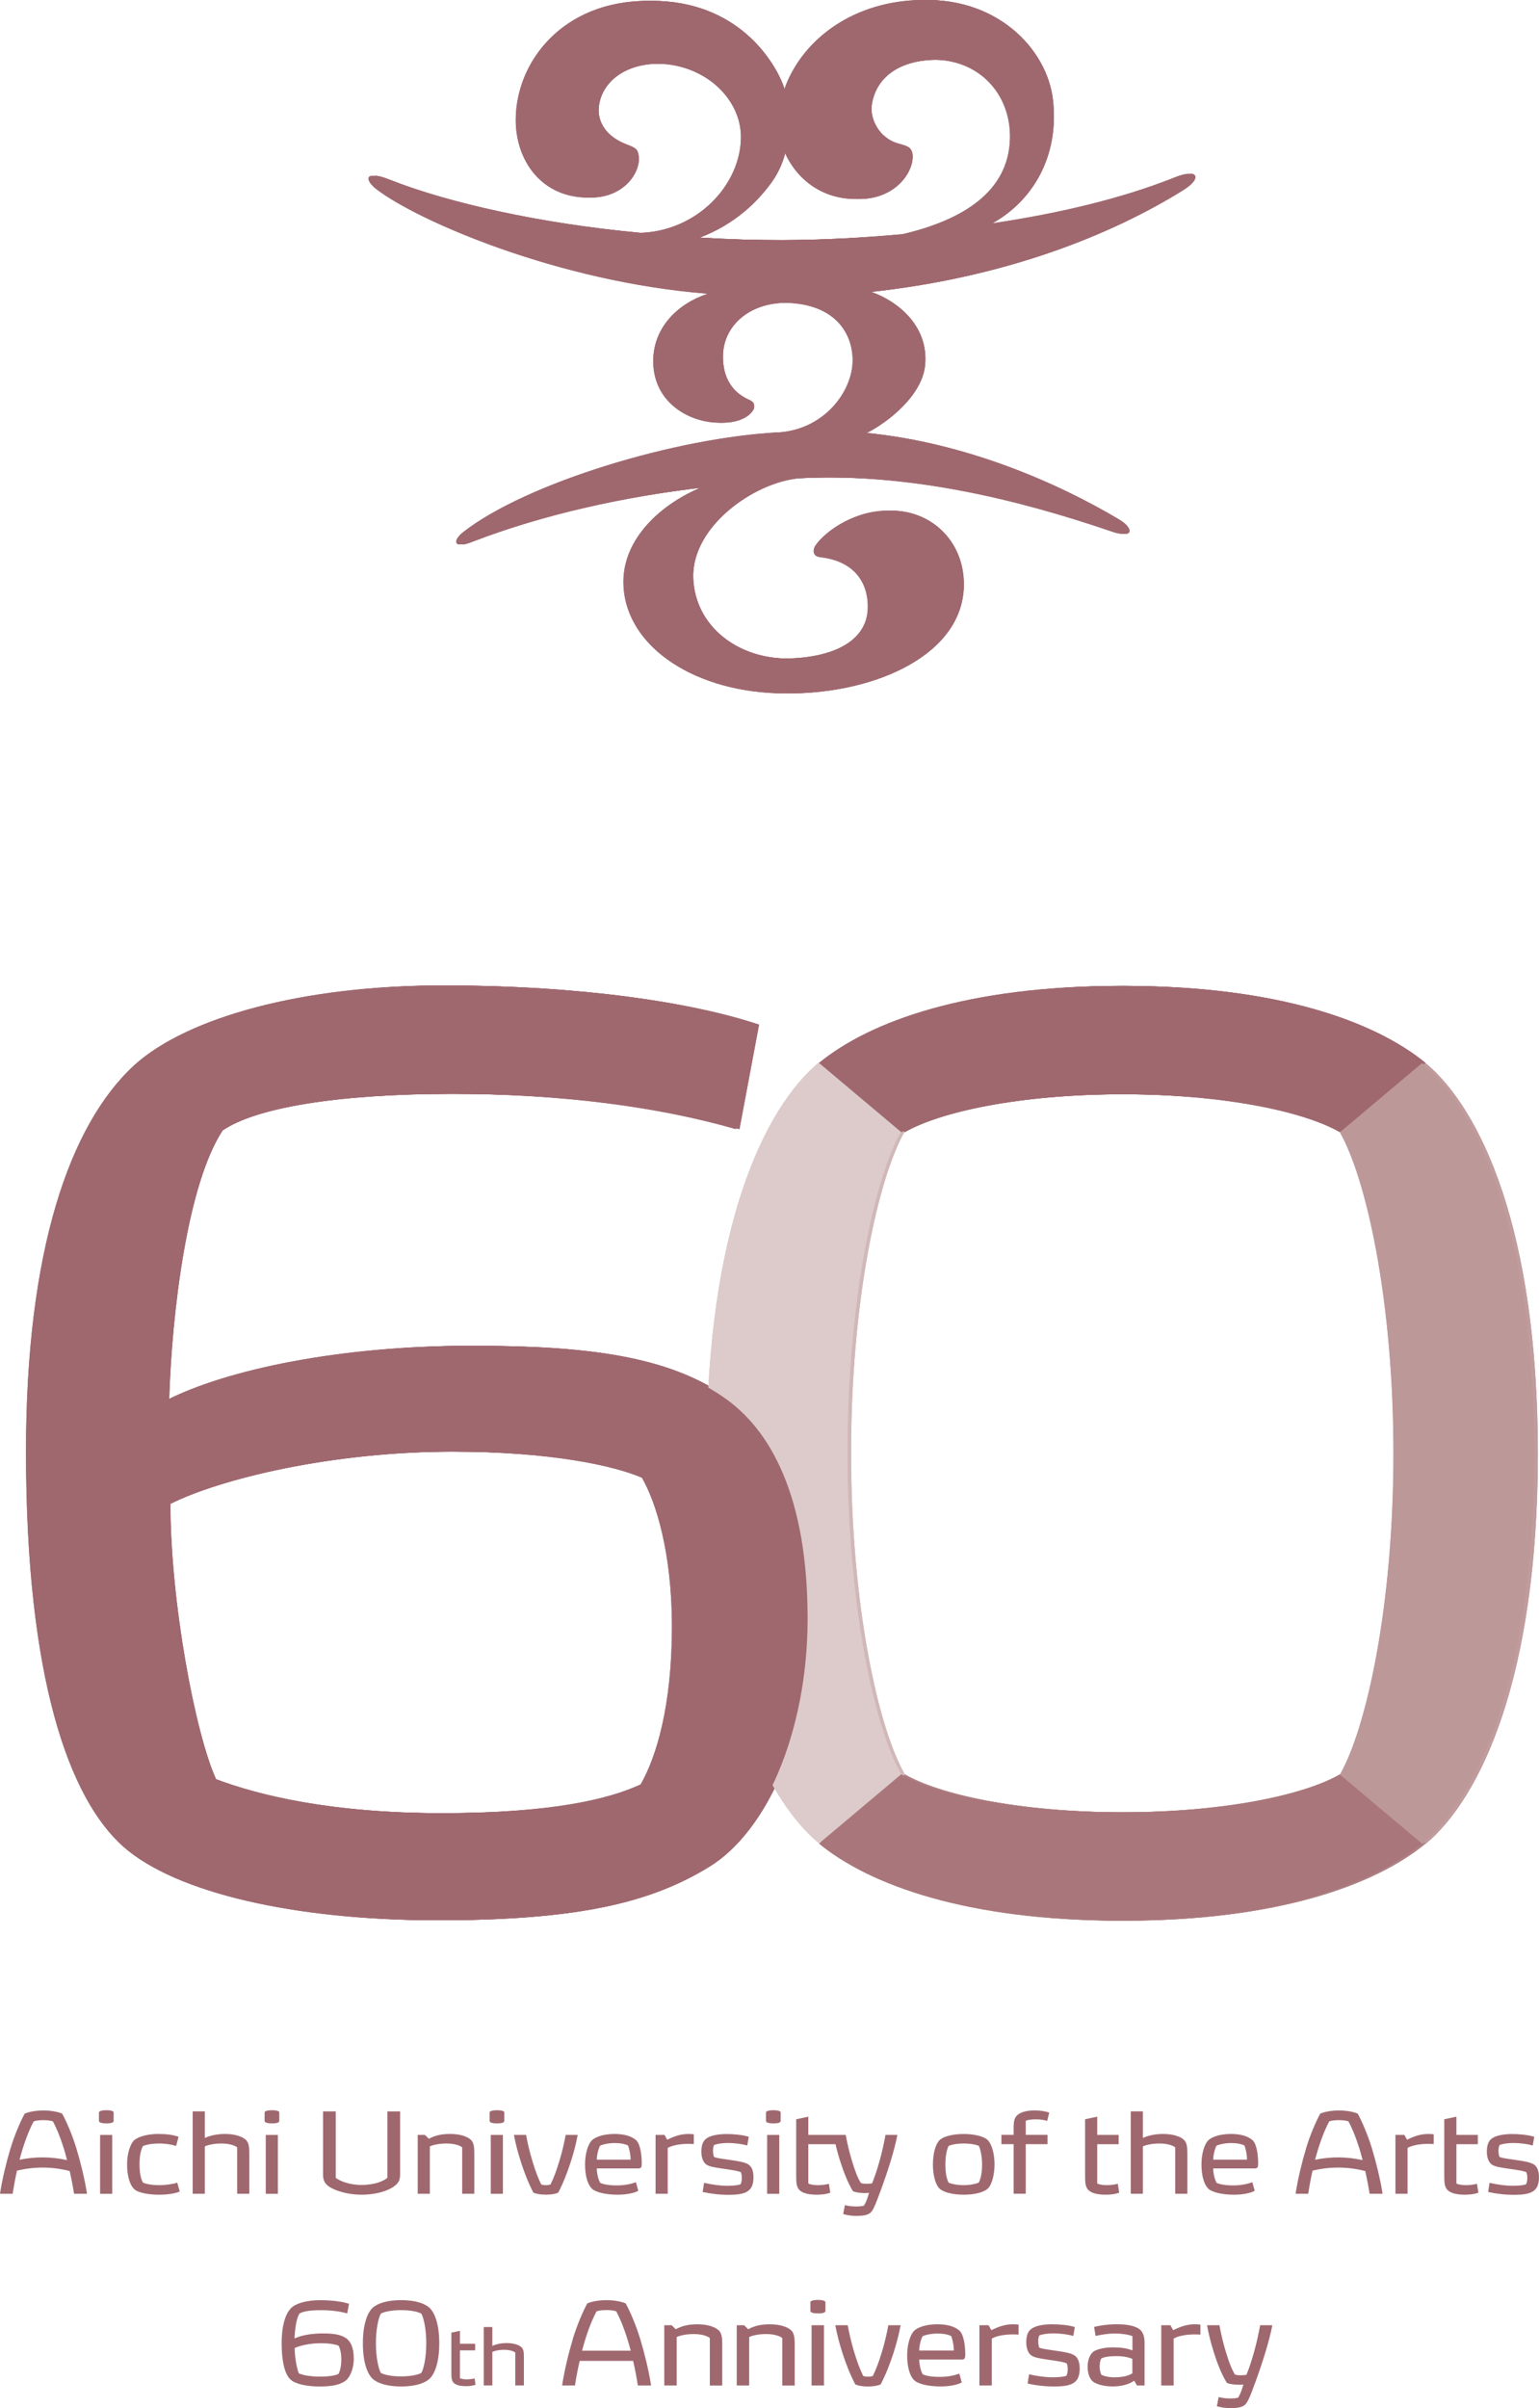 <?xml version="1.0" encoding="UTF-8"?><svg id="_イヤー_2" xmlns="http://www.w3.org/2000/svg" viewBox="0 0 374.11 585.15"><defs><style>.cls-1{fill:#bd9899;}.cls-2{fill:#9f686f;}.cls-3{fill:#c09c9d;}.cls-4{fill:#914c52;}.cls-5{fill:#d1b8b8;}.cls-6{fill:none;}.cls-7{fill:#a9777b;}.cls-8{fill:#af8184;}.cls-9{fill:#ddcbcb;}</style></defs><g id="_ース"><g><path class="cls-2" d="M194.23,116.21c27.43-1.47,54.28,5.24,76.6,12.85,1.02,.34,3.21,1.11,3.67,.26,.41-.75-.72-2.06-2.4-3.06-14.79-8.81-37.04-18.64-61.39-21.06,5.09-2.56,13.52-9.09,14.19-16.56,.87-9.7-7.04-15.63-13.12-17.71,33.3-3.64,58.7-14.1,75.7-24.63,2.53-1.56,3.5-2.92,2.96-3.72-.64-.95-3.85,.47-5.06,.94-11.47,4.45-25.92,8.22-44.46,10.92,10.16-5.52,16.63-16.5,15.05-30.2-1.42-12.37-13.85-25.59-33.64-24.14-16.63,1.22-27.92,11.52-31.23,22.93-.24-1-.52-1.9-.83-2.69C188.04,14.78,179.33,.2,158.4,.2s-32.16,15-32.16,28.95c0,9.63,5.93,18.33,16.56,18.83,7.36,.36,11.54-4.18,12.37-8.01,.3-1.39,.09-2.82-.3-3.4-.4-.62-1.18-.97-2.45-1.44-5.14-1.95-7.15-5.53-6.85-9.02,.51-5.94,6.39-11.38,16.78-10.55,10.69,.86,18.63,8.86,18.63,17.72,0,11.61-10.75,23.17-25.07,23.31-24.92-2.29-47.04-7.38-60.92-12.83-1.2-.47-3.92-1.53-4.43-.74-.42,.66,.37,1.83,1.86,2.98,9.99,7.67,44.2,22.53,80.5,25.37-7.28,2.38-13.26,8.22-13.26,16.34,0,15.23,19.69,18.23,23.49,11.84,.2-.34,.28-.83,.12-1.36-.14-.46-.59-.77-.99-.95-2.42-1.08-6.53-3.55-6.53-10.63s5.99-13.04,15.45-13.04c12.37,0,16.93,7.14,16.93,13.98,0,7.4-6.62,16.5-17.49,17.48-25.3,1.18-61.82,12.35-77.02,24.15-1.55,1.21-2.11,2.22-1.73,2.83,.4,.65,2.14-.06,3.15-.45,16.81-6.45,36.43-10.9,56.38-13.16-9.28,3.76-19.52,12.31-18.99,23.86,.71,15.32,18.02,26.22,39.32,26.22s42.56-9.55,42.56-26.49c0-10.11-7.33-17.47-16.79-17.89-8.44-.37-15.86,4.77-18.4,8.42-.34,.48-.66,1.37-.32,2.04,.27,.55,.9,.76,1.49,.83,9.3,1.07,11.85,7.43,11.5,12.87-.5,7.8-8.85,11.63-20.04,11.75-12.42,.14-22.87-7.93-23.22-19.65-.38-12.36,14.62-23.1,25.69-24.15Zm-6.49-72.14c1.73-2.44,2.84-5.24,3.45-8.08,2.77,7.27,9.35,12.52,17.99,12.36,8.45-.15,12.84-6.35,12.69-10.54-.02-.68-.29-1.4-.7-1.79-.51-.48-1.32-.74-2.59-1.08-5.1-1.35-6.99-6.25-6.69-9.07,.63-5.8,5.24-11.14,15.44-11.35,11.55-.23,19.33,8.41,19.04,19.2-.35,12.84-11.37,19.71-26.08,23.18-10.24,.93-20.4,1.43-29.74,1.45-6.49,.02-13.37-.2-20.4-.62,8.53-3.27,14.09-8.73,17.59-13.65Z"/><g><path class="cls-6" d="M219.91,274.99h0c-6.34,11.1-13.01,40.6-13.01,78.04s6.66,66.93,13.01,78.03h0"/><line class="cls-4" x1="219.91" y1="274.99" x2="219.91" y2="274.99"/><path class="cls-5" d="M219.91,431.06h0l-19.99,16.81c-13.32-11.1-27.28-40.29-27.28-94.85s13.96-83.74,27.28-94.85h0l19.99,16.81h0c-6.34,11.1-13.01,40.6-13.01,78.04s6.66,66.93,13.01,78.03h0l-19.99,16.81"/><polyline class="cls-4" points="198.11 258.18 198.11 258.18 198.11 258.18"/><polyline class="cls-4" points="198.11 447.88 198.11 447.88 198.11 447.88"/><path class="cls-3" d="M326.58,431.22l19.98,16.81c13.32-11.1,27.28-40.29,27.28-94.85s-13.96-83.74-27.28-94.85l-19.98,16.81h0c6.34,11.1,13.01,40.6,13.01,78.04s-6.66,66.93-13.01,78.03h0Z"/><path class="cls-2" d="M219.97,275.09c8.25-4.76,27.28-9.2,53.29-9.2h0c26.01,0,45.04,4.44,53.29,9.2l19.98-16.81h0c-12.37-10.15-36.16-18.72-73.28-18.72s-60.91,8.56-73.28,18.72l19.99,16.81Z"/><path class="cls-8" d="M273.26,440.36h0c-26.01,0-45.04-4.44-53.29-9.2l-19.99,16.81c12.37,10.15,36.16,18.72,73.28,18.72s60.91-8.56,73.28-18.72h0l-19.98-16.81c-8.25,4.76-27.28,9.2-53.29,9.2Z"/><path class="cls-2" d="M30.98,448.83c-13.32-11.74-23.79-40.92-23.79-96.12,0-48.53,10.47-79.3,26.33-93.9,13.01-11.74,41.24-19.35,74.55-19.35s60.27,4.12,76.45,9.52l-4.76,25.38c-18.72-5.39-42.19-8.57-69.47-8.57-28.87,0-48.22,3.49-56.15,8.88-8.56,13.01-12.37,44.09-13.01,65.66,14.91-7.61,42.51-13.32,73.91-13.32,27.91,0,47.27,2.54,61.54,12.37,11.74,7.93,20.62,24.43,20.62,53.93,0,27.91-10.78,51.71-24.74,60.27-13.96,8.57-31.4,13.01-65.66,13.01s-63.13-6.66-75.81-17.76Zm21.57-16.5c10.15,3.81,27.6,8.25,55.2,8.25s41.24-3.49,48.85-6.98c3.81-6.66,7.61-19.03,7.61-38.38,0-17.76-3.81-30.14-7.3-36.16-6.66-2.86-21.89-6.34-46.63-6.34-29.82,0-56.78,6.66-68.84,12.69,0,23.79,6.03,55.83,11.1,66.93Z"/></g><g><g><path class="cls-2" d="M70.67,578.24c-1.23-1.08-2.2-3.78-2.2-8.87,0-4.48,.97-7.32,2.43-8.67,1.2-1.08,3.81-1.79,6.88-1.79s5.57,.38,7.06,.88l-.44,2.34c-1.73-.5-3.9-.79-6.41-.79-2.67,0-4.45,.32-5.19,.82-.79,1.2-1.14,4.07-1.2,6.06,1.38-.7,3.92-1.23,6.82-1.23,2.58,0,4.36,.24,5.68,1.14,1.08,.73,1.9,2.25,1.9,4.98,0,2.58-.99,4.77-2.28,5.57-1.29,.79-2.9,1.2-6.06,1.2s-5.83-.61-7-1.64Zm1.99-1.52c.94,.35,2.55,.76,5.1,.76s3.81-.32,4.51-.64c.35-.62,.7-1.76,.7-3.54,0-1.64-.35-2.78-.67-3.34-.62-.26-2.02-.59-4.31-.59-2.75,0-5.24,.62-6.36,1.17,0,2.2,.56,5.15,1.03,6.18Z"/><path class="cls-2" d="M90.73,560.63c1.14-.94,3.34-1.73,6.77-1.73s5.62,.79,6.76,1.73c1.23,1.03,2.52,3.72,2.52,8.76s-1.29,7.73-2.52,8.76c-1.14,.94-3.34,1.73-6.76,1.73s-5.62-.79-6.77-1.73c-1.23-1.03-2.52-3.72-2.52-8.76s1.29-7.73,2.52-8.76Zm1.85,1.55c-.59,1.03-1.2,3.75-1.2,7.2s.62,6.18,1.2,7.2c.76,.44,2.52,.85,4.92,.85s4.16-.41,4.92-.85c.59-1.03,1.2-3.75,1.2-7.2s-.62-6.18-1.2-7.2c-.76-.44-2.52-.85-4.92-.85s-4.16,.41-4.92,.85Z"/><path class="cls-2" d="M111.81,569.5h3.69v1.6h-3.69v6.77c.4,.2,1.03,.28,1.7,.28,.61,0,1.4-.1,1.85-.24l.24,1.54c-.49,.2-1.36,.35-2.27,.35-1.14,0-2.11-.14-2.78-.59-.79-.53-.83-1.4-.83-2.74v-9.67l2.09-.45v3.14Z"/><path class="cls-2" d="M117.59,565.44h2.09v4.58c1.01-.47,2.25-.69,3.47-.69,1.8,0,3.04,.47,3.63,1.03,.49,.49,.57,1.22,.57,2.33v6.94h-2.09v-7.99c-.38-.33-1.34-.67-2.72-.67s-2.43,.28-2.86,.51v8.15h-2.09v-14.2Z"/><path class="cls-2" d="M139.2,568.45c1.03-3.43,2.61-7.06,3.57-8.76,1-.44,2.75-.79,4.66-.79s3.66,.35,4.66,.79c.97,1.7,2.55,5.33,3.57,8.76,.94,3.1,2.05,7.5,2.61,11.19h-3.22c-.26-1.79-.67-3.92-1.14-5.98h-13c-.47,2.05-.88,4.19-1.14,5.98h-3.13c.56-3.69,1.64-8.08,2.58-11.19Zm5.8-6.82c-.7,1.35-1.61,3.25-2.75,6.88-.23,.76-.5,1.67-.76,2.67h11.83c-.26-1-.53-1.91-.76-2.67-1.14-3.63-2.05-5.54-2.75-6.88-.44-.18-1.29-.32-2.37-.32s-1.99,.15-2.43,.32Z"/><path class="cls-2" d="M163.27,565l1,.97c1.49-.82,3.1-1.2,5.24-1.2,2.31,0,4.19,.53,5.21,1.47,.7,.64,.85,1.87,.85,3.19v10.22h-3.02v-11.54c-.56-.47-1.93-.97-3.92-.97s-3.51,.41-4.13,.73v11.77h-3.02v-14.64h1.79Z"/><path class="cls-2" d="M180.88,565l1,.97c1.49-.82,3.1-1.2,5.24-1.2,2.31,0,4.19,.53,5.21,1.47,.7,.64,.85,1.87,.85,3.19v10.22h-3.02v-11.54c-.56-.47-1.93-.97-3.92-.97s-3.51,.41-4.13,.73v11.77h-3.02v-14.64h1.79Z"/><path class="cls-2" d="M197.34,559.05c.32-.12,.73-.2,1.52-.2,.7,0,1.17,.09,1.47,.2,.26,.12,.32,.24,.32,.44v1.99c0,.2-.06,.32-.32,.44-.32,.15-.76,.2-1.47,.2-.79,0-1.14-.06-1.52-.2-.2-.09-.35-.24-.35-.44v-1.99c0-.2,.12-.35,.35-.44Zm2.96,5.95v14.64h-3.02v-14.64h3.02Z"/><path class="cls-2" d="M207.62,571.44c.79,2.64,1.41,4.19,2.2,5.86,.29,.15,.68,.2,1.17,.2s.91-.06,1.2-.2c.79-1.67,1.41-3.22,2.2-5.86,.7-2.31,1.17-4.39,1.55-6.44h2.99c-.44,2.37-1.03,4.54-1.76,6.82-.82,2.52-1.79,5.04-3.08,7.53-.56,.29-1.61,.53-3.1,.53s-2.55-.23-3.1-.53c-1.29-2.49-2.26-5.01-3.08-7.53-.73-2.29-1.32-4.45-1.76-6.82h3.02c.38,2.05,.85,4.13,1.55,6.44Z"/><path class="cls-2" d="M222.1,578.24c-.88-.97-1.58-2.9-1.58-5.92,0-2.84,.82-5.1,1.67-5.95,.88-.88,2.96-1.61,5.65-1.61,2.52,0,4.34,.59,5.42,1.58,1.03,.97,1.38,3.69,1.38,5.74,0,.7-.09,.88-.18,1s-.26,.26-.67,.26h-10.34c0,1.17,.38,2.78,.85,3.57,.67,.35,2.05,.64,4.13,.64s3.48-.35,4.77-.79l.59,2.14c-1.03,.56-2.87,.97-5.18,.97-3.08,0-5.62-.64-6.5-1.64Zm9.11-10.63c-.85-.38-1.84-.59-3.25-.59-1.49,0-2.78,.26-3.69,.64-.38,.67-.82,2.25-.82,3.48h8.41c.03-1.17-.35-2.81-.64-3.54Z"/><path class="cls-2" d="M244.5,567.31c-1.61,.18-2.55,.47-3.4,.91v11.42h-3.02v-14.64h2.23l.67,1.2c1.73-.85,3.31-1.44,5.33-1.44,.38,0,.91,.03,1.29,.09v2.43c-.7-.06-1.93-.09-3.1,.03Z"/><path class="cls-2" d="M249.8,579.17l.35-2.25c1.52,.38,3.89,.73,5.74,.73,1.47,0,2.69-.12,3.34-.38,.2-.35,.32-.97,.32-1.61,0-.56-.09-1.06-.26-1.41-.61-.26-1.73-.47-2.58-.59l-2.52-.38c-1.47-.23-2.52-.38-3.34-.85-.88-.5-1.38-1.76-1.38-3.28,0-2.02,.61-2.96,1.61-3.51,1.08-.62,2.93-.88,4.69-.88s3.95,.2,5.51,.67l-.38,2.17c-1.2-.35-3.02-.62-4.86-.62-1.61,0-2.87,.26-3.4,.5-.18,.35-.26,.91-.26,1.38,0,.56,.09,1.23,.23,1.55,.41,.26,1.41,.38,2.11,.5l2.58,.38c1.2,.18,2.9,.44,3.78,.97,.73,.44,1.4,1.32,1.38,3.37-.03,1.82-.56,2.81-1.55,3.43-1.06,.64-2.7,.82-4.57,.82-2.43,0-4.51-.26-6.53-.7Z"/><path class="cls-2" d="M264.39,575.01c0-1.64,.62-3.1,1.55-3.69,1-.61,2.84-.94,4.57-.94,1.96,0,3.37,.2,4.77,.73v-3.46c-1.14-.44-2.78-.64-4.28-.64-1.58,0-2.99,.24-4.69,.59l-.35-2.2c1.49-.35,3.43-.64,5.45-.64,2.49,0,4.48,.35,5.62,1.23,.88,.68,1.2,1.91,1.2,3.28v10.37h-1.84l-.68-1.17c-1.32,.97-3.34,1.4-5.18,1.4-1.7,0-3.28-.29-4.48-.94-1.17-.64-1.67-2.22-1.67-3.92Zm2.93,.03c0,.85,.15,1.49,.41,1.99,.64,.35,1.9,.64,3.31,.62,2.08-.03,3.34-.41,4.22-.97v-3.51c-.88-.38-2.2-.67-3.87-.67s-2.99,.2-3.69,.59c-.24,.41-.38,1.11-.38,1.96Z"/><path class="cls-2" d="M288.7,567.31c-1.61,.18-2.55,.47-3.4,.91v11.42h-3.02v-14.64h2.23l.67,1.2c1.73-.85,3.31-1.44,5.33-1.44,.38,0,.91,.03,1.29,.09v2.43c-.7-.06-1.93-.09-3.1,.03Z"/><path class="cls-2" d="M302.44,584.47c-.82,.59-2.08,.67-3.45,.67-1.08,0-2.29-.18-3.19-.47l.44-2.23c.64,.2,1.7,.35,2.69,.35,.47,0,1.43,0,2.05-.2,.53-.85,.91-1.91,1.26-3.19-.18,.03-.5,.06-1.03,.06-1.2,0-2.43-.18-2.99-.47-1.29-2.14-2.29-4.66-3.08-7.17-.73-2.29-1.29-4.45-1.73-6.82h3.02c.38,2.05,.85,4.13,1.55,6.44,.79,2.64,1.41,4.19,2.2,5.51,.29,.15,.82,.2,1.32,.2s1.08-.03,1.49-.09c.53-1.32,1.14-2.99,1.87-5.62,.64-2.31,1.08-4.39,1.47-6.44h2.96c-.76,3.95-2.4,9.08-4.07,13.68-1.46,4.01-2.02,5.27-2.78,5.8Z"/></g><g><path class="cls-2" d="M2.52,522.13c1-3.35,2.55-6.89,3.49-8.55,.97-.43,2.69-.77,4.55-.77s3.57,.34,4.55,.77c.94,1.66,2.49,5.21,3.49,8.55,.92,3.03,2,7.32,2.55,10.92h-3.15c-.26-1.66-.63-3.63-1.06-5.52-4.26-1.09-8.55-1.12-12.81-.09-.43,1.92-.8,3.95-1.06,5.61H0c.54-3.6,1.6-7.89,2.52-10.92Zm5.66-6.66c-.69,1.32-1.57,3.17-2.69,6.72-.23,.74-.49,1.63-.74,2.6,3.86-.8,7.72-.77,11.55,.09-.26-1.03-.51-1.94-.74-2.69-1.12-3.55-2-5.41-2.69-6.72-.43-.17-1.26-.31-2.32-.31s-1.94,.14-2.37,.31Z"/><path class="cls-2" d="M24.39,512.95c.31-.11,.71-.2,1.49-.2,.69,0,1.14,.09,1.43,.2,.26,.11,.31,.23,.31,.43v1.94c0,.2-.06,.31-.31,.43-.31,.14-.74,.2-1.43,.2-.77,0-1.12-.06-1.49-.2-.2-.09-.34-.23-.34-.43v-1.94c0-.2,.11-.34,.34-.43Zm2.89,5.81v14.3h-2.95v-14.3h2.95Z"/><path class="cls-2" d="M32.69,519.98c1.06-.86,3.32-1.46,5.72-1.46,2.09,0,3.63,.2,5,.69l-.6,2.23c-1.06-.34-2.46-.6-4.15-.6-1.83,0-3.2,.31-3.92,.63-.49,.89-.83,2.37-.83,4.43s.34,3.55,.83,4.43c.74,.34,2.12,.63,4,.63,1.57,0,3.29-.26,4.35-.6l.6,2.15c-1.23,.54-3.2,.77-5,.77-2.29,0-4.95-.37-6.03-1.32-.97-.86-1.77-2.95-1.77-6.06,0-2.75,.83-5.12,1.8-5.92Z"/><path class="cls-2" d="M46.84,513.03h2.95v6.46c1.43-.66,3.17-.97,4.89-.97,2.55,0,4.29,.66,5.12,1.46,.69,.69,.8,1.72,.8,3.29v9.78h-2.95v-11.27c-.54-.46-1.89-.94-3.83-.94s-3.43,.4-4.03,.71v11.5h-2.95v-20.02Z"/><path class="cls-2" d="M64.66,512.95c.31-.11,.71-.2,1.49-.2,.69,0,1.14,.09,1.43,.2,.26,.11,.31,.23,.31,.43v1.94c0,.2-.06,.31-.31,.43-.31,.14-.74,.2-1.43,.2-.77,0-1.12-.06-1.49-.2-.2-.09-.34-.23-.34-.43v-1.94c0-.2,.11-.34,.34-.43Zm2.89,5.81v14.3h-2.95v-14.3h2.95Z"/><path class="cls-2" d="M80.3,531.51c-1.37-.83-1.77-1.69-1.77-3.17v-15.3h3.09v16.13c.83,.69,3.15,1.74,6.23,1.74,3.29,0,5.46-.97,6.32-1.74v-16.13h3.09v15.3c0,1.52-.43,2.26-1.86,3.17-1.23,.77-3.75,1.77-7.55,1.77-3.32,0-6.18-.94-7.55-1.77Z"/><path class="cls-2" d="M103.29,518.75l.97,.94c1.46-.8,3.03-1.17,5.12-1.17,2.26,0,4.09,.51,5.09,1.43,.69,.63,.83,1.83,.83,3.12v9.98h-2.95v-11.27c-.54-.46-1.89-.94-3.83-.94s-3.43,.4-4.03,.71v11.5h-2.95v-14.3h1.74Z"/><path class="cls-2" d="M119.36,512.95c.31-.11,.71-.2,1.49-.2,.69,0,1.14,.09,1.43,.2,.26,.11,.31,.23,.31,.43v1.94c0,.2-.06,.31-.31,.43-.31,.14-.74,.2-1.43,.2-.77,0-1.12-.06-1.49-.2-.2-.09-.34-.23-.34-.43v-1.94c0-.2,.11-.34,.34-.43Zm2.89,5.81v14.3h-2.95v-14.3h2.95Z"/><path class="cls-2" d="M129.4,525.04c.77,2.57,1.37,4.09,2.14,5.72,.29,.14,.66,.2,1.14,.2s.89-.06,1.17-.2c.77-1.63,1.37-3.15,2.14-5.72,.69-2.26,1.14-4.29,1.52-6.29h2.92c-.43,2.32-1,4.43-1.72,6.66-.8,2.46-1.74,4.92-3,7.35-.54,.29-1.57,.51-3.03,.51s-2.49-.23-3.03-.51c-1.26-2.43-2.2-4.89-3-7.35-.71-2.23-1.29-4.35-1.72-6.66h2.95c.37,2,.83,4.03,1.52,6.29Z"/><path class="cls-2" d="M143.76,531.68c-.86-.94-1.54-2.83-1.54-5.78,0-2.77,.8-4.98,1.63-5.81,.86-.86,2.89-1.57,5.52-1.57,2.46,0,4.23,.57,5.29,1.54,1,.94,1.34,3.6,1.34,5.61,0,.69-.09,.86-.17,.97s-.26,.26-.66,.26h-10.1c0,1.14,.37,2.72,.83,3.49,.66,.34,2,.63,4.03,.63s3.4-.34,4.66-.77l.57,2.09c-1,.54-2.8,.94-5.06,.94-3,0-5.49-.63-6.35-1.6Zm8.89-10.38c-.83-.37-1.8-.57-3.17-.57-1.46,0-2.72,.26-3.6,.63-.37,.66-.8,2.2-.8,3.4h8.21c.03-1.14-.34-2.75-.63-3.46Z"/><path class="cls-2" d="M165.63,521.01c-1.57,.17-2.49,.46-3.32,.89v11.15h-2.95v-14.3h2.17l.66,1.17c1.69-.83,3.23-1.4,5.21-1.4,.37,0,.89,.03,1.26,.09v2.37c-.69-.06-1.89-.09-3.03,.03Z"/><path class="cls-2" d="M170.81,532.59l.34-2.2c1.49,.37,3.8,.72,5.61,.72,1.43,0,2.63-.11,3.26-.37,.2-.34,.31-.94,.31-1.57,0-.54-.09-1.03-.26-1.37-.6-.26-1.69-.46-2.52-.57l-2.46-.37c-1.43-.23-2.46-.37-3.26-.83-.86-.49-1.34-1.72-1.34-3.2,0-1.97,.6-2.89,1.57-3.43,1.06-.6,2.86-.86,4.58-.86s3.86,.2,5.38,.66l-.37,2.12c-1.17-.34-2.95-.6-4.75-.6-1.57,0-2.8,.26-3.32,.49-.17,.34-.26,.89-.26,1.34,0,.54,.09,1.2,.23,1.52,.4,.26,1.37,.37,2.06,.49l2.52,.37c1.17,.17,2.83,.43,3.69,.94,.71,.43,1.37,1.29,1.34,3.29-.03,1.77-.54,2.75-1.52,3.35-1.03,.63-2.63,.8-4.46,.8-2.37,0-4.4-.26-6.38-.69Z"/><path class="cls-2" d="M186.54,512.95c.31-.11,.71-.2,1.49-.2,.69,0,1.14,.09,1.43,.2,.26,.11,.31,.23,.31,.43v1.94c0,.2-.06,.31-.31,.43-.31,.14-.74,.2-1.43,.2-.77,0-1.12-.06-1.49-.2-.2-.09-.34-.23-.34-.43v-1.94c0-.2,.11-.34,.34-.43Zm2.89,5.81v14.3h-2.95v-14.3h2.95Z"/><path class="cls-2" d="M196.49,518.75h9.09c.37,2,.83,4.03,1.52,6.29,.77,2.57,1.37,4.09,2.14,5.38,.29,.14,.8,.2,1.29,.2s1.06-.03,1.46-.09c.51-1.29,1.12-2.92,1.83-5.49,.63-2.26,1.06-4.29,1.43-6.29h2.89c-.74,3.86-2.35,8.87-4,13.36-1.43,3.86-1.94,5.15-2.69,5.66-.8,.57-2.03,.66-3.37,.66-1.06,0-2.23-.17-3.12-.46l.43-2.17c.63,.2,1.66,.34,2.63,.34,.46,0,1.4,0,2-.2,.51-.83,.89-1.86,1.23-3.12-.17,.03-.49,.06-1,.06-1.17,0-2.37-.17-2.92-.46-1.26-2.09-2.2-4.55-3-7.01-.49-1.49-.89-2.92-1.23-4.4h-6.61v9.55c.57,.29,1.46,.4,2.4,.4,.86,0,1.97-.14,2.6-.34l.34,2.17c-.69,.29-1.92,.49-3.2,.49-1.6,0-2.97-.2-3.92-.83-1.12-.74-1.17-1.97-1.17-3.86v-13.64l2.95-.63v4.43Z"/><path class="cls-2" d="M228.35,531.76c-.97-.97-1.57-3.23-1.57-5.83s.6-4.83,1.57-5.86c.86-.92,3.15-1.54,5.92-1.54s5.03,.63,5.89,1.54c.94,1,1.6,3.26,1.6,5.86,0,2.46-.66,4.95-1.6,5.83-.94,.89-3.06,1.52-5.89,1.52s-5.03-.63-5.92-1.52Zm2.26-1.4c.57,.26,1.89,.6,3.66,.6s3.12-.37,3.66-.63c.54-1,.8-2.63,.8-4.4s-.34-3.66-.8-4.52c-.49-.23-1.8-.57-3.66-.57s-3.15,.34-3.66,.57c-.49,.89-.8,2.63-.8,4.52s.26,3.46,.8,4.43Z"/><path class="cls-2" d="M247.33,513.92c.86-.8,2.6-1.12,4.15-1.12,1.43,0,2.8,.23,3.57,.54l-.49,2c-.74-.2-1.54-.37-2.72-.37-1.06,0-1.92,.11-2.49,.34v3.43h5.29v2.26h-5.29v12.04h-2.95v-12.04h-2.97v-2.26h2.97v-1.37c0-1.97,.14-2.72,.92-3.46Z"/><path class="cls-2" d="M266.72,518.75h5.21v2.26h-5.21v9.55c.57,.29,1.46,.4,2.4,.4,.86,0,1.97-.14,2.6-.34l.34,2.17c-.69,.29-1.92,.49-3.2,.49-1.6,0-2.97-.2-3.92-.83-1.12-.74-1.17-1.97-1.17-3.86v-13.64l2.95-.63v4.43Z"/><path class="cls-2" d="M274.87,513.03h2.95v6.46c1.43-.66,3.17-.97,4.89-.97,2.55,0,4.29,.66,5.12,1.46,.69,.69,.8,1.72,.8,3.29v9.78h-2.95v-11.27c-.54-.46-1.89-.94-3.83-.94s-3.43,.4-4.03,.71v11.5h-2.95v-20.02Z"/><path class="cls-2" d="M293.6,531.68c-.86-.94-1.54-2.83-1.54-5.78,0-2.77,.8-4.98,1.63-5.81,.86-.86,2.89-1.57,5.52-1.57,2.46,0,4.23,.57,5.29,1.54,1,.94,1.34,3.6,1.34,5.61,0,.69-.09,.86-.17,.97-.09,.11-.26,.26-.66,.26h-10.1c0,1.14,.37,2.72,.83,3.49,.66,.34,2,.63,4.03,.63s3.4-.34,4.66-.77l.57,2.09c-1,.54-2.8,.94-5.06,.94-3,0-5.49-.63-6.35-1.6Zm8.89-10.38c-.83-.37-1.8-.57-3.17-.57-1.46,0-2.72,.26-3.6,.63-.37,.66-.8,2.2-.8,3.4h8.21c.03-1.14-.34-2.75-.63-3.46Z"/><path class="cls-2" d="M317.45,522.13c1-3.35,2.55-6.89,3.49-8.55,.97-.43,2.69-.77,4.55-.77s3.57,.34,4.55,.77c.94,1.66,2.49,5.21,3.49,8.55,.92,3.03,2,7.32,2.55,10.92h-3.15c-.26-1.66-.63-3.63-1.06-5.52-4.26-1.09-8.55-1.12-12.81-.09-.43,1.92-.8,3.95-1.06,5.61h-3.06c.54-3.6,1.6-7.89,2.52-10.92Zm5.66-6.66c-.69,1.32-1.57,3.17-2.69,6.72-.23,.74-.49,1.63-.74,2.6,3.86-.8,7.72-.77,11.55,.09-.26-1.03-.51-1.94-.74-2.69-1.12-3.55-2-5.41-2.69-6.72-.43-.17-1.26-.31-2.32-.31s-1.94,.14-2.37,.31Z"/><path class="cls-2" d="M345.48,521.01c-1.57,.17-2.49,.46-3.32,.89v11.15h-2.95v-14.3h2.17l.66,1.17c1.69-.83,3.23-1.4,5.21-1.4,.37,0,.89,.03,1.26,.09v2.37c-.69-.06-1.89-.09-3.03,.03Z"/><path class="cls-2" d="M354.03,518.75h5.21v2.26h-5.21v9.55c.57,.29,1.46,.4,2.4,.4,.86,0,1.97-.14,2.6-.34l.34,2.17c-.69,.29-1.92,.49-3.2,.49-1.6,0-2.97-.2-3.92-.83-1.12-.74-1.17-1.97-1.17-3.86v-13.64l2.95-.63v4.43Z"/><path class="cls-2" d="M361.75,532.59l.34-2.2c1.49,.37,3.8,.72,5.61,.72,1.43,0,2.63-.11,3.26-.37,.2-.34,.31-.94,.31-1.57,0-.54-.09-1.03-.26-1.37-.6-.26-1.69-.46-2.52-.57l-2.46-.37c-1.43-.23-2.46-.37-3.26-.83-.86-.49-1.34-1.72-1.34-3.2,0-1.97,.6-2.89,1.57-3.43,1.06-.6,2.86-.86,4.58-.86s3.86,.2,5.38,.66l-.37,2.12c-1.17-.34-2.95-.6-4.75-.6-1.57,0-2.8,.26-3.32,.49-.17,.34-.26,.89-.26,1.34,0,.54,.09,1.2,.23,1.52,.4,.26,1.37,.37,2.06,.49l2.52,.37c1.17,.17,2.83,.43,3.69,.94,.71,.43,1.37,1.29,1.34,3.29-.03,1.77-.54,2.75-1.52,3.35-1.03,.63-2.63,.8-4.46,.8-2.37,0-4.4-.26-6.38-.69Z"/></g></g><path class="cls-2" d="M194.21,116.21c27.43-1.47,54.28,5.24,76.6,12.85,1.02,.34,3.21,1.11,3.67,.26,.41-.75-.72-2.06-2.4-3.06-14.79-8.81-37.04-18.64-61.39-21.06,5.09-2.56,13.52-9.09,14.19-16.56,.87-9.7-7.04-15.63-13.12-17.71,33.3-3.64,58.7-14.1,75.7-24.63,2.53-1.56,3.5-2.92,2.96-3.72-.64-.95-3.85,.47-5.06,.94-11.47,4.45-25.92,8.22-44.46,10.92,10.16-5.52,16.63-16.5,15.05-30.2-1.42-12.37-13.85-25.59-33.64-24.14-16.63,1.22-27.92,11.52-31.23,22.93-.24-1-.52-1.9-.83-2.69C188.02,14.78,179.3,.2,158.38,.2s-32.16,15-32.16,28.95c0,9.63,5.93,18.33,16.56,18.83,7.36,.36,11.54-4.18,12.37-8.01,.3-1.39,.09-2.82-.3-3.4-.4-.62-1.18-.97-2.45-1.44-5.14-1.95-7.15-5.53-6.85-9.02,.51-5.94,6.39-11.38,16.78-10.55,10.69,.86,18.63,8.86,18.63,17.72,0,11.61-10.75,23.17-25.07,23.31-24.92-2.29-47.04-7.38-60.92-12.83-1.2-.47-3.92-1.53-4.43-.74-.42,.66,.37,1.83,1.86,2.98,9.99,7.67,44.2,22.53,80.5,25.37-7.28,2.38-13.26,8.22-13.26,16.34,0,15.23,19.69,18.23,23.49,11.84,.2-.34,.28-.83,.12-1.36-.14-.46-.59-.77-.99-.95-2.42-1.08-6.53-3.55-6.53-10.63s5.99-13.04,15.45-13.04c12.37,0,16.93,7.14,16.93,13.98,0,7.4-6.62,16.5-17.49,17.48-25.3,1.18-61.82,12.35-77.02,24.15-1.55,1.21-2.11,2.22-1.73,2.83,.4,.65,2.14-.06,3.15-.45,16.81-6.45,36.43-10.9,56.38-13.16-9.28,3.76-19.52,12.31-18.99,23.86,.71,15.32,18.02,26.22,39.32,26.22s42.56-9.55,42.56-26.49c0-10.11-7.33-17.47-16.79-17.89-8.44-.37-15.86,4.77-18.4,8.42-.34,.48-.66,1.37-.32,2.04,.27,.55,.9,.76,1.49,.83,9.3,1.07,11.85,7.43,11.5,12.87-.5,7.8-8.85,11.63-20.04,11.75-12.42,.14-22.87-7.93-23.22-19.65-.38-12.36,14.62-23.1,25.69-24.15Zm-6.49-72.14c1.73-2.44,2.84-5.24,3.45-8.08,2.77,7.27,9.35,12.52,17.99,12.36,8.45-.15,12.84-6.35,12.69-10.54-.02-.68-.29-1.4-.7-1.79-.51-.48-1.32-.74-2.59-1.08-5.1-1.35-6.99-6.25-6.69-9.07,.63-5.8,5.24-11.14,15.44-11.35,11.55-.23,19.33,8.41,19.04,19.2-.35,12.84-11.37,19.71-26.08,23.18-10.24,.93-20.4,1.43-29.74,1.45-6.49,.02-13.37-.2-20.4-.62,8.53-3.27,14.09-8.73,17.59-13.65Z"/><g><path class="cls-6" d="M219.88,274.99h0c-6.34,11.1-13.01,40.6-13.01,78.04s6.66,66.93,13.01,78.03h0"/><line class="cls-4" x1="219.88" y1="274.99" x2="219.88" y2="274.99"/><path class="cls-5" d="M219.88,431.06h0l-19.99,16.81c-13.32-11.1-27.28-40.29-27.28-94.85s13.96-83.74,27.28-94.85h0l19.99,16.81h0c-6.34,11.1-13.01,40.6-13.01,78.04s6.66,66.93,13.01,78.03h0l-19.99,16.81"/><polyline class="cls-4" points="198.08 258.18 198.08 258.18 198.08 258.18"/><polyline class="cls-4" points="198.08 447.88 198.08 447.88 198.08 447.88"/><path class="cls-3" d="M326.56,431.22l19.98,16.81c13.32-11.1,27.28-40.29,27.28-94.85s-13.96-83.74-27.28-94.85l-19.98,16.81h0c6.34,11.1,13.01,40.6,13.01,78.04s-6.66,66.93-13.01,78.03h0Z"/><path class="cls-2" d="M219.94,275.09c8.25-4.76,27.28-9.2,53.29-9.2h0c26.01,0,45.04,4.44,53.29,9.2l19.98-16.81h0c-12.37-10.15-36.16-18.72-73.28-18.72s-60.91,8.56-73.28,18.72l19.99,16.81Z"/><path class="cls-8" d="M273.24,440.36h0c-26.01,0-45.04-4.44-53.29-9.2l-19.99,16.81c12.37,10.15,36.16,18.72,73.28,18.72s60.91-8.56,73.28-18.72h0l-19.98-16.81c-8.25,4.76-27.28,9.2-53.29,9.2Z"/><path class="cls-2" d="M30.96,448.83c-13.32-11.74-23.79-40.92-23.79-96.12,0-48.53,10.47-79.3,26.33-93.9,13.01-11.74,41.24-19.35,74.55-19.35s60.27,4.12,76.45,9.52l-4.76,25.38c-18.72-5.39-42.19-8.57-69.47-8.57-28.87,0-48.22,3.49-56.15,8.88-8.56,13.01-12.37,44.09-13.01,65.66,14.91-7.61,42.51-13.32,73.91-13.32,27.91,0,47.27,2.54,61.54,12.37,11.74,7.93,20.62,24.43,20.62,53.93,0,27.91-10.78,51.71-24.74,60.27-13.96,8.57-31.4,13.01-65.66,13.01s-63.13-6.66-75.81-17.76Zm21.57-16.5c10.15,3.81,27.6,8.25,55.2,8.25s41.24-3.49,48.85-6.98c3.81-6.66,7.61-19.03,7.61-38.38,0-17.76-3.81-30.14-7.3-36.16-6.66-2.86-21.89-6.34-46.63-6.34-29.82,0-56.78,6.66-68.84,12.69,0,23.79,6.03,55.83,11.1,66.93Z"/></g><path class="cls-2" d="M194.19,116.21c27.43-1.47,54.28,5.24,76.6,12.85,1.02,.34,3.21,1.11,3.67,.26,.41-.75-.72-2.06-2.4-3.06-14.79-8.81-37.04-18.64-61.39-21.06,5.09-2.56,13.52-9.09,14.19-16.56,.87-9.7-7.04-15.63-13.12-17.71,33.3-3.64,58.7-14.1,75.7-24.63,2.53-1.56,3.5-2.92,2.96-3.72-.64-.95-3.85,.47-5.06,.94-11.47,4.45-25.92,8.22-44.46,10.92,10.16-5.52,16.63-16.5,15.05-30.2-1.42-12.37-13.85-25.59-33.64-24.14-16.63,1.22-27.92,11.52-31.23,22.93-.24-1-.52-1.9-.83-2.69C188,14.78,179.28,.2,158.35,.2s-32.16,15-32.16,28.95c0,9.63,5.93,18.33,16.56,18.83,7.36,.36,11.54-4.18,12.37-8.01,.3-1.39,.09-2.82-.3-3.4-.4-.62-1.18-.97-2.45-1.44-5.14-1.95-7.15-5.53-6.85-9.02,.51-5.94,6.39-11.38,16.78-10.55,10.69,.86,18.63,8.86,18.63,17.72,0,11.61-10.75,23.17-25.07,23.31-24.92-2.29-47.04-7.38-60.92-12.83-1.2-.47-3.92-1.53-4.43-.74-.42,.66,.37,1.83,1.86,2.98,9.99,7.67,44.2,22.53,80.5,25.37-7.28,2.38-13.26,8.22-13.26,16.34,0,15.23,19.69,18.23,23.49,11.84,.2-.34,.28-.83,.12-1.36-.14-.46-.59-.77-.99-.95-2.42-1.08-6.53-3.55-6.53-10.63s5.99-13.04,15.45-13.04c12.37,0,16.93,7.14,16.93,13.98,0,7.4-6.62,16.5-17.49,17.48-25.3,1.18-61.82,12.35-77.02,24.15-1.55,1.21-2.11,2.22-1.73,2.83,.4,.65,2.14-.06,3.15-.45,16.81-6.45,36.43-10.9,56.38-13.16-9.28,3.76-19.52,12.31-18.99,23.86,.71,15.32,18.02,26.22,39.32,26.22s42.56-9.55,42.56-26.49c0-10.11-7.33-17.47-16.79-17.89-8.44-.37-15.86,4.77-18.4,8.42-.34,.48-.66,1.37-.32,2.04,.27,.55,.9,.76,1.49,.83,9.3,1.07,11.85,7.43,11.5,12.87-.5,7.8-8.85,11.63-20.04,11.75-12.42,.14-22.87-7.93-23.22-19.65-.38-12.36,14.62-23.1,25.69-24.15Zm-6.49-72.14c1.73-2.44,2.84-5.24,3.45-8.08,2.77,7.27,9.35,12.52,17.99,12.36,8.45-.15,12.84-6.35,12.69-10.54-.02-.68-.29-1.4-.7-1.79-.51-.48-1.32-.74-2.59-1.08-5.1-1.35-6.99-6.25-6.69-9.07,.63-5.8,5.24-11.14,15.44-11.35,11.55-.23,19.33,8.41,19.04,19.2-.35,12.84-11.37,19.71-26.08,23.18-10.24,.93-20.4,1.43-29.74,1.45-6.49,.02-13.37-.2-20.4-.62,8.53-3.27,14.09-8.73,17.59-13.65Z"/><g><path class="cls-6" d="M219.86,274.99h0c-6.34,11.1-13.01,40.6-13.01,78.04s6.66,66.93,13.01,78.03h0"/><line class="cls-4" x1="219.86" y1="274.99" x2="219.86" y2="274.99"/><path class="cls-5" d="M219.86,431.06h0l-19.99,16.81c-13.32-11.1-27.28-40.29-27.28-94.85s13.96-83.74,27.28-94.85h0l19.99,16.81h0c-6.34,11.1-13.01,40.6-13.01,78.04s6.66,66.93,13.01,78.03h0l-19.99,16.81"/><polyline class="cls-4" points="198.06 258.18 198.06 258.18 198.06 258.18"/><polyline class="cls-4" points="198.06 447.88 198.06 447.88 198.06 447.88"/><path class="cls-3" d="M326.54,431.22l19.98,16.81c13.32-11.1,27.28-40.29,27.28-94.85s-13.96-83.74-27.28-94.85l-19.98,16.81h0c6.34,11.1,13.01,40.6,13.01,78.04s-6.66,66.93-13.01,78.03h0Z"/><path class="cls-2" d="M219.92,275.09c8.25-4.76,27.28-9.2,53.29-9.2h0c26.01,0,45.04,4.44,53.29,9.2l19.98-16.81h0c-12.37-10.15-36.16-18.72-73.28-18.72s-60.91,8.56-73.28,18.72l19.99,16.81Z"/><path class="cls-8" d="M273.21,440.36h0c-26.01,0-45.04-4.44-53.29-9.2l-19.99,16.81c12.37,10.15,36.16,18.72,73.28,18.72s60.91-8.56,73.28-18.72h0l-19.98-16.81c-8.25,4.76-27.28,9.2-53.29,9.2Z"/><path class="cls-2" d="M30.93,448.83c-13.32-11.74-23.79-40.92-23.79-96.12,0-48.53,10.47-79.3,26.33-93.9,13.01-11.74,41.24-19.35,74.55-19.35s60.27,4.12,76.45,9.52l-4.76,25.38c-18.72-5.39-42.19-8.57-69.47-8.57-28.87,0-48.22,3.49-56.15,8.88-8.56,13.01-12.37,44.09-13.01,65.66,14.91-7.61,42.51-13.32,73.91-13.32,27.91,0,47.27,2.54,61.54,12.37,11.74,7.93,20.62,24.43,20.62,53.93,0,27.91-10.78,51.71-24.74,60.27-13.96,8.57-31.4,13.01-65.66,13.01s-63.13-6.66-75.81-17.76Zm21.57-16.5c10.15,3.81,27.6,8.25,55.2,8.25s41.24-3.49,48.85-6.98c3.81-6.66,7.61-19.03,7.61-38.38,0-17.76-3.81-30.14-7.3-36.16-6.66-2.86-21.89-6.34-46.63-6.34-29.82,0-56.78,6.66-68.84,12.69,0,23.79,6.03,55.83,11.1,66.93Z"/></g><path class="cls-2" d="M193.38,116.21c27.43-1.47,54.28,5.24,76.6,12.85,1.02,.34,3.21,1.11,3.67,.26,.41-.75-.72-2.06-2.4-3.06-14.79-8.81-37.04-18.64-61.39-21.06,5.09-2.56,13.52-9.09,14.19-16.56,.87-9.7-7.04-15.63-13.12-17.71,33.3-3.64,58.7-14.1,75.7-24.63,2.53-1.56,3.5-2.92,2.96-3.72-.64-.95-3.85,.47-5.06,.94-11.47,4.45-25.92,8.22-44.46,10.92,10.16-5.52,16.63-16.5,15.05-30.2-1.42-12.37-13.85-25.59-33.64-24.14-16.63,1.22-27.92,11.52-31.23,22.93-.24-1-.52-1.9-.83-2.69C187.19,14.78,178.47,.2,157.54,.2s-32.16,15-32.16,28.95c0,9.63,5.93,18.33,16.56,18.83,7.36,.36,11.54-4.18,12.37-8.01,.3-1.39,.09-2.82-.3-3.4-.4-.62-1.18-.97-2.45-1.44-5.14-1.95-7.15-5.53-6.85-9.02,.51-5.94,6.39-11.38,16.78-10.55,10.69,.86,18.63,8.86,18.63,17.72,0,11.61-10.75,23.17-25.07,23.31-24.92-2.29-47.04-7.38-60.92-12.83-1.2-.47-3.92-1.53-4.43-.74-.42,.66,.37,1.83,1.86,2.98,9.99,7.67,44.2,22.53,80.5,25.37-7.28,2.38-13.26,8.22-13.26,16.34,0,15.23,19.69,18.23,23.49,11.84,.2-.34,.28-.83,.12-1.36-.14-.46-.59-.77-.99-.95-2.42-1.08-6.53-3.55-6.53-10.63s5.99-13.04,15.45-13.04c12.37,0,16.93,7.14,16.93,13.98,0,7.4-6.62,16.5-17.49,17.48-25.3,1.18-61.82,12.35-77.02,24.15-1.55,1.21-2.11,2.22-1.73,2.83,.4,.65,2.14-.06,3.15-.45,16.81-6.45,36.43-10.9,56.38-13.16-9.28,3.76-19.52,12.31-18.99,23.86,.71,15.32,18.02,26.22,39.32,26.22s42.56-9.55,42.56-26.49c0-10.11-7.33-17.47-16.79-17.89-8.44-.37-15.86,4.77-18.4,8.42-.34,.48-.66,1.37-.32,2.04,.27,.55,.9,.76,1.49,.83,9.3,1.07,11.85,7.43,11.5,12.87-.5,7.8-8.85,11.63-20.04,11.75-12.42,.14-22.87-7.93-23.22-19.65-.38-12.36,14.62-23.1,25.69-24.15Zm-6.49-72.14c1.73-2.44,2.84-5.24,3.45-8.08,2.77,7.27,9.35,12.52,17.99,12.36,8.45-.15,12.84-6.35,12.69-10.54-.02-.68-.29-1.4-.7-1.79-.51-.48-1.32-.74-2.59-1.08-5.1-1.35-6.99-6.25-6.69-9.07,.63-5.8,5.24-11.14,15.44-11.35,11.55-.23,19.33,8.41,19.04,19.2-.35,12.84-11.37,19.71-26.08,23.18-10.24,.93-20.4,1.43-29.74,1.45-6.49,.02-13.37-.2-20.4-.62,8.53-3.27,14.09-8.73,17.59-13.65Z"/><g><path class="cls-6" d="M219.05,274.99h0c-6.34,11.1-13.01,40.6-13.01,78.04s6.66,66.93,13.01,78.03h0"/><line class="cls-4" x1="219.05" y1="274.99" x2="219.05" y2="274.99"/><path class="cls-5" d="M219.05,431.06h0l-19.99,16.81c-13.32-11.1-27.28-40.29-27.28-94.85s13.96-83.74,27.28-94.85h0l19.99,16.81h0c-6.34,11.1-13.01,40.6-13.01,78.04s6.66,66.93,13.01,78.03h0l-19.99,16.81"/><polyline class="cls-4" points="197.25 258.18 197.25 258.18 197.25 258.18"/><polyline class="cls-4" points="197.25 447.88 197.25 447.88 197.25 447.88"/><path class="cls-3" d="M325.73,431.22l19.98,16.81c13.32-11.1,27.28-40.29,27.28-94.85s-13.96-83.74-27.28-94.85l-19.98,16.81h0c6.34,11.1,13.01,40.6,13.01,78.04s-6.66,66.93-13.01,78.03h0Z"/><path class="cls-2" d="M219.11,275.09c8.25-4.76,27.28-9.2,53.29-9.2h0c26.01,0,45.04,4.44,53.29,9.2l19.98-16.81h0c-12.37-10.15-36.16-18.72-73.28-18.72s-60.91,8.56-73.28,18.72l19.99,16.81Z"/><path class="cls-8" d="M272.4,440.36h0c-26.01,0-45.04-4.44-53.29-9.2l-19.99,16.81c12.37,10.15,36.16,18.72,73.28,18.72s60.91-8.56,73.28-18.72h0l-19.98-16.81c-8.25,4.76-27.28,9.2-53.29,9.2Z"/><path class="cls-2" d="M30.12,448.83c-13.32-11.74-23.79-40.92-23.79-96.12,0-48.53,10.47-79.3,26.33-93.9,13.01-11.74,41.24-19.35,74.55-19.35s60.27,4.12,76.45,9.52l-4.76,25.38c-18.72-5.39-42.19-8.57-69.47-8.57-28.87,0-48.22,3.49-56.15,8.88-8.56,13.01-12.37,44.09-13.01,65.66,14.91-7.61,42.51-13.32,73.91-13.32,27.91,0,47.27,2.54,61.54,12.37,11.74,7.93,20.62,24.43,20.62,53.93,0,27.91-10.78,51.71-24.74,60.27-13.96,8.57-31.4,13.01-65.66,13.01s-63.13-6.66-75.81-17.76Zm21.57-16.5c10.15,3.81,27.6,8.25,55.2,8.25s41.24-3.49,48.85-6.98c3.81-6.66,7.61-19.03,7.61-38.38,0-17.76-3.81-30.14-7.3-36.16-6.66-2.86-21.89-6.34-46.63-6.34-29.82,0-56.78,6.66-68.84,12.69,0,23.79,6.03,55.83,11.1,66.93Z"/></g><path class="cls-2" d="M193.36,116.21c27.43-1.47,54.28,5.24,76.6,12.85,1.02,.34,3.21,1.11,3.67,.26,.41-.75-.72-2.06-2.4-3.06-14.79-8.81-37.04-18.64-61.39-21.06,5.09-2.56,13.52-9.09,14.19-16.56,.87-9.7-7.04-15.63-13.12-17.71,33.3-3.64,58.7-14.1,75.7-24.63,2.53-1.56,3.5-2.92,2.96-3.72-.64-.95-3.85,.47-5.06,.94-11.47,4.45-25.92,8.22-44.46,10.92,10.16-5.52,16.63-16.5,15.05-30.2-1.42-12.37-13.85-25.59-33.64-24.14-16.63,1.22-27.92,11.52-31.23,22.93-.24-1-.52-1.9-.83-2.69C187.16,14.78,178.45,.2,157.52,.2s-32.16,15-32.16,28.95c0,9.63,5.93,18.33,16.56,18.83,7.36,.36,11.54-4.18,12.37-8.01,.3-1.39,.09-2.82-.3-3.4-.4-.62-1.18-.97-2.45-1.44-5.14-1.95-7.15-5.53-6.85-9.02,.51-5.94,6.39-11.38,16.78-10.55,10.69,.86,18.63,8.86,18.63,17.72,0,11.61-10.75,23.17-25.07,23.31-24.92-2.29-47.04-7.38-60.92-12.83-1.2-.47-3.92-1.53-4.43-.74-.42,.66,.37,1.83,1.86,2.98,9.99,7.67,44.2,22.53,80.5,25.37-7.28,2.38-13.26,8.22-13.26,16.34,0,15.23,19.69,18.23,23.49,11.84,.2-.34,.28-.83,.12-1.36-.14-.46-.59-.77-.99-.95-2.42-1.08-6.53-3.55-6.53-10.63s5.99-13.04,15.45-13.04c12.37,0,16.93,7.14,16.93,13.98,0,7.4-6.62,16.5-17.49,17.48-25.3,1.18-61.82,12.35-77.02,24.15-1.55,1.21-2.11,2.22-1.73,2.83,.4,.65,2.14-.06,3.15-.45,16.81-6.45,36.43-10.9,56.38-13.16-9.28,3.76-19.52,12.31-18.99,23.86,.71,15.32,18.02,26.22,39.32,26.22s42.56-9.55,42.56-26.49c0-10.11-7.33-17.47-16.79-17.89-8.44-.37-15.86,4.77-18.4,8.42-.34,.48-.66,1.37-.32,2.04,.27,.55,.9,.76,1.49,.83,9.3,1.07,11.85,7.43,11.5,12.87-.5,7.8-8.85,11.63-20.04,11.75-12.42,.14-22.87-7.93-23.22-19.65-.38-12.36,14.62-23.1,25.69-24.15Zm-6.49-72.14c1.73-2.44,2.84-5.24,3.45-8.08,2.77,7.27,9.35,12.52,17.99,12.36,8.45-.15,12.84-6.35,12.69-10.54-.02-.68-.29-1.4-.7-1.79-.51-.48-1.32-.74-2.59-1.08-5.1-1.35-6.99-6.25-6.69-9.07,.63-5.8,5.24-11.14,15.44-11.35,11.55-.23,19.33,8.41,19.04,19.2-.35,12.84-11.37,19.71-26.08,23.18-10.24,.93-20.4,1.43-29.74,1.45-6.49,.02-13.37-.2-20.4-.62,8.53-3.27,14.09-8.73,17.59-13.65Z"/><g><path class="cls-6" d="M219.03,274.99h0c-6.34,11.1-13.01,40.6-13.01,78.04s6.66,66.93,13.01,78.03h0"/><line class="cls-4" x1="219.03" y1="274.99" x2="219.03" y2="274.99"/><path class="cls-9" d="M219.03,431.06h0l-19.99,16.81c-13.32-11.1-27.28-40.29-27.28-94.85s13.96-83.74,27.28-94.85h0l19.99,16.81h0c-6.34,11.1-13.01,40.6-13.01,78.04s6.66,66.93,13.01,78.03h0l-19.99,16.81"/><polyline class="cls-4" points="197.23 258.18 197.23 258.18 197.23 258.18"/><polyline class="cls-4" points="197.23 447.88 197.23 447.88 197.23 447.88"/><path class="cls-1" d="M325.71,431.22l19.98,16.81c13.32-11.1,27.28-40.29,27.28-94.85s-13.96-83.74-27.28-94.85l-19.98,16.81h0c6.34,11.1,13.01,40.6,13.01,78.04s-6.66,66.93-13.01,78.03h0Z"/><path class="cls-2" d="M219.09,275.09c8.25-4.76,27.28-9.2,53.29-9.2h0c26.01,0,45.04,4.44,53.29,9.2l19.98-16.81h0c-12.37-10.15-36.16-18.72-73.28-18.72s-60.91,8.56-73.28,18.72l19.99,16.81Z"/><path class="cls-7" d="M272.38,440.36h0c-26.01,0-45.04-4.44-53.29-9.2l-19.99,16.81c12.37,10.15,36.16,18.72,73.28,18.72s60.91-8.56,73.28-18.72h0l-19.98-16.81c-8.25,4.76-27.28,9.2-53.29,9.2Z"/><path class="cls-2" d="M30.1,448.83c-13.32-11.74-23.79-40.92-23.79-96.12,0-48.53,10.47-79.3,26.33-93.9,13.01-11.74,41.24-19.35,74.55-19.35s60.27,4.12,76.45,9.52l-4.76,25.38c-18.72-5.39-42.19-8.57-69.47-8.57-28.87,0-48.22,3.49-56.15,8.88-8.56,13.01-12.37,44.09-13.01,65.66,14.91-7.61,42.51-13.32,73.91-13.32,27.91,0,47.27,2.54,61.54,12.37,11.74,7.93,20.62,24.43,20.62,53.93,0,27.91-10.78,51.71-24.74,60.27-13.96,8.57-31.4,13.01-65.66,13.01s-63.13-6.66-75.81-17.76Zm21.57-16.5c10.15,3.81,27.6,8.25,55.2,8.25s41.24-3.49,48.85-6.98c3.81-6.66,7.61-19.03,7.61-38.38,0-17.76-3.81-30.14-7.3-36.16-6.66-2.86-21.89-6.34-46.63-6.34-29.82,0-56.78,6.66-68.84,12.69,0,23.79,6.03,55.83,11.1,66.93Z"/></g></g></g></svg>